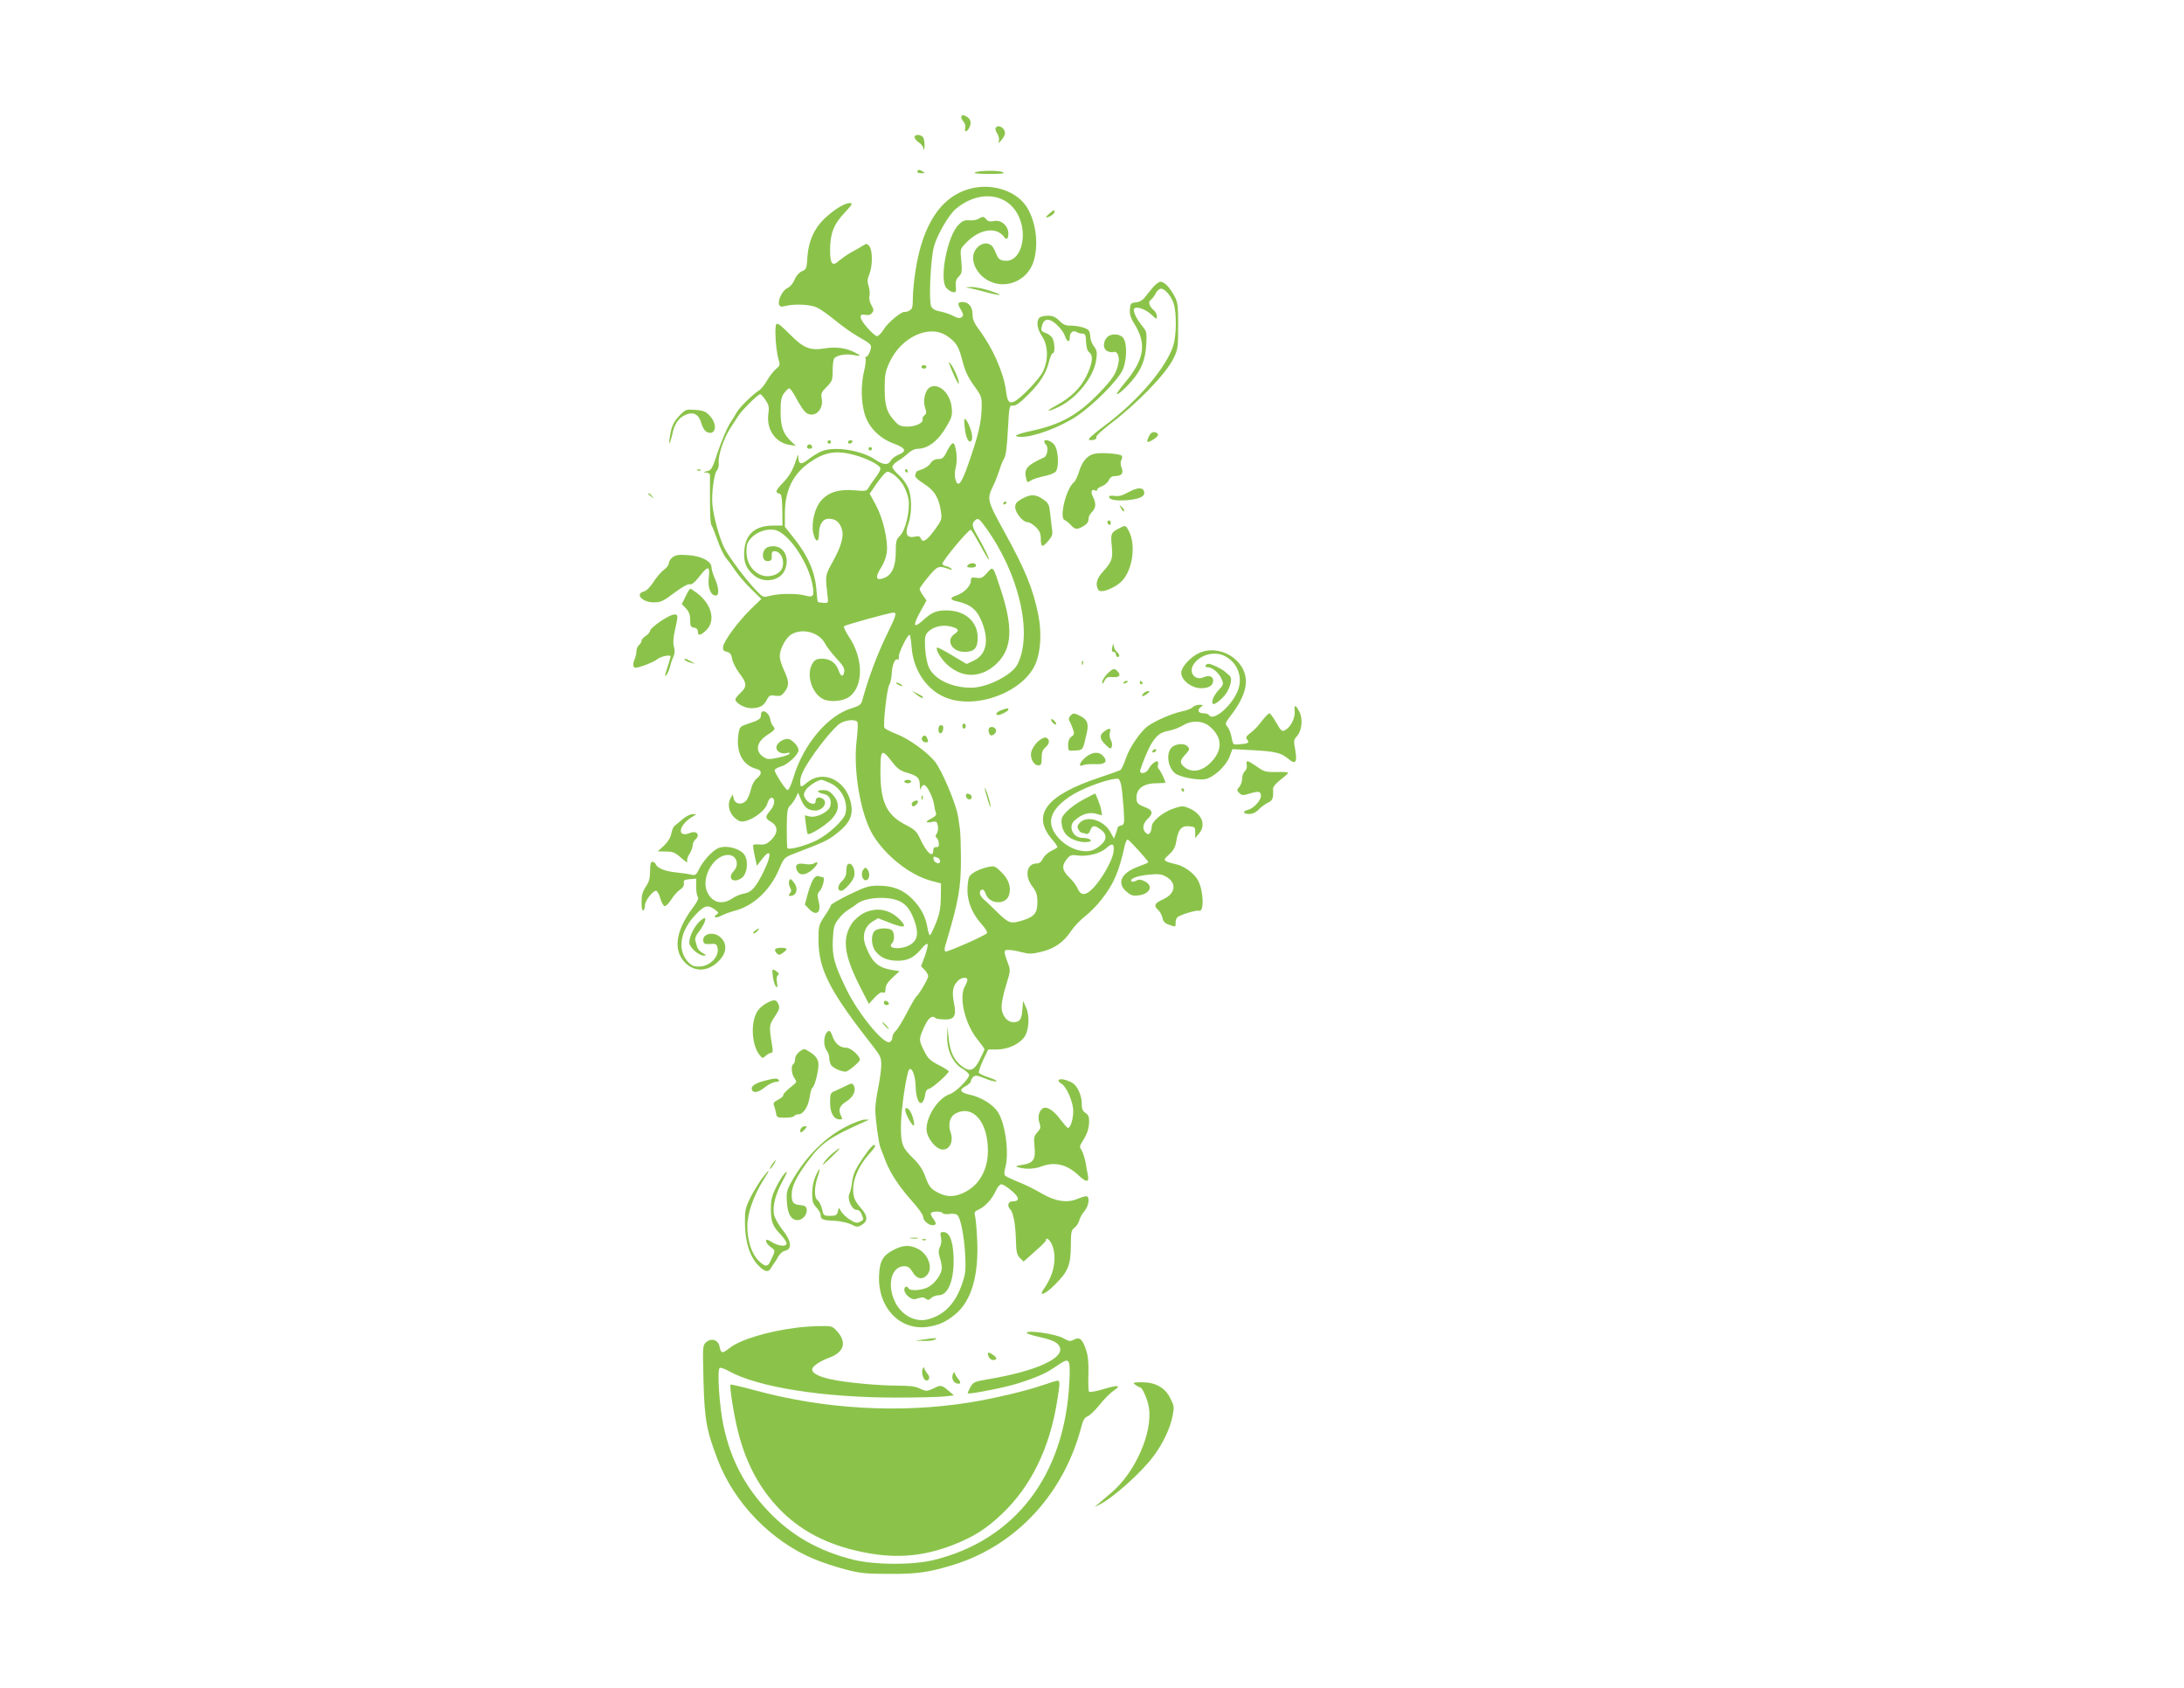 <?xml version="1.0" standalone="no"?>
<!DOCTYPE svg PUBLIC "-//W3C//DTD SVG 20010904//EN"
 "http://www.w3.org/TR/2001/REC-SVG-20010904/DTD/svg10.dtd">
<svg version="1.0" xmlns="http://www.w3.org/2000/svg"
 width="1280pt" height="989pt" viewBox="0 0 1280 989"
 preserveAspectRatio="xMidYMid meet">
<g transform="translate(0,989) scale(0.1,-0.1)"
fill="#8bc34a" stroke="none">
<path d="M5635 9209 c-4 -5 1 -19 10 -29 10 -11 15 -28 12 -40 -7 -28 11 -25
25 4 13 30 6 51 -21 65 -14 8 -22 8 -26 0z"/>
<path d="M5835 9140 c-3 -5 1 -20 10 -33 8 -13 13 -33 9 -43 -5 -16 -2 -15 15
5 12 13 21 31 21 40 0 32 -40 55 -55 31z"/>
<path d="M5360 9086 c0 -7 11 -21 24 -30 14 -8 27 -26 29 -38 2 -13 5 -6 6 18
0 22 -4 45 -11 52 -16 16 -48 15 -48 -2z"/>
<path d="M5377 8887 c-3 -7 5 -12 19 -12 29 0 29 1 5 14 -14 8 -20 7 -24 -2z"/>
<path d="M5715 8880 c-13 -6 15 -9 80 -9 68 -1 95 2 85 9 -18 12 -137 12 -165
0z"/>
<path d="M5707 8789 c-182 -36 -299 -203 -342 -489 -8 -52 -15 -123 -15 -157
0 -52 -3 -64 -20 -73 -10 -6 -23 -9 -27 -8 -17 6 -99 -62 -123 -101 -14 -23
-32 -41 -40 -41 -8 1 -35 23 -58 51 -47 53 -51 84 -9 74 15 -4 28 -1 37 10 12
15 12 21 -3 47 -10 17 -15 39 -11 53 3 13 1 39 -5 58 -9 27 -8 41 4 70 19 46
20 137 1 163 -13 17 -17 18 -38 5 -13 -8 -43 -26 -68 -39 -25 -14 -57 -37 -73
-50 -38 -36 -52 -19 -52 61 0 97 20 151 83 218 49 53 52 59 31 59 -31 -1 -92
-39 -148 -92 -60 -58 -93 -133 -99 -224 -4 -68 -6 -73 -33 -84 -17 -8 -33 -26
-42 -49 -9 -21 -26 -42 -42 -49 -29 -13 -58 -72 -49 -97 5 -13 13 -14 38 -8
54 14 149 9 186 -10 19 -9 67 -43 107 -76 39 -32 95 -72 125 -89 89 -51 90
-52 77 -90 -6 -17 -15 -32 -21 -32 -6 0 -8 -6 -5 -13 3 -8 -1 -40 -9 -73 -19
-80 -18 -175 3 -248 22 -79 88 -146 175 -177 67 -25 74 -44 23 -64 -19 -8 -39
-24 -45 -35 -14 -27 -43 -25 -88 5 -83 57 -242 82 -318 50 -20 -8 -53 -29 -75
-46 -43 -34 -59 -31 -60 9 0 23 -2 21 -13 -13 -19 -60 -40 -96 -80 -137 -40
-41 -44 -55 -20 -60 14 -2 17 -19 19 -95 l1 -93 -55 0 c-104 0 -161 -49 -169
-145 -5 -67 9 -105 55 -145 58 -51 156 -35 183 30 34 83 -16 156 -94 136 -45
-11 -47 -90 -3 -84 17 2 22 9 20 31 -1 20 3 27 16 27 47 0 69 -82 32 -119 -29
-29 -82 -36 -119 -17 -50 26 -77 73 -77 133 0 44 5 56 30 83 34 35 93 54 138
44 75 -16 189 -180 217 -312 15 -74 9 -86 -40 -72 -46 13 -150 13 -205 -1 -43
-11 -43 -11 -85 33 -58 60 -157 192 -186 249 -26 53 -59 168 -68 245 -8 62 9
195 27 209 6 6 11 25 9 43 -4 44 31 148 71 207 18 27 37 57 44 68 17 29 116
127 128 127 5 0 20 -16 32 -35 19 -28 22 -43 16 -80 -12 -91 41 -169 124 -182
l38 -6 -27 25 c-48 46 -63 86 -63 175 0 67 4 86 20 109 12 15 25 28 30 28 6 1
24 -24 40 -55 17 -32 39 -66 49 -78 46 -51 116 -1 102 74 -6 28 -2 37 29 68
32 32 35 40 35 94 0 32 4 64 8 71 13 20 66 30 111 22 49 -9 51 -6 12 14 -51
27 -110 35 -173 25 -91 -15 -128 0 -210 83 -54 54 -72 68 -79 57 -10 -17 -2
-151 13 -202 11 -36 10 -40 -15 -60 -14 -12 -37 -42 -51 -66 -13 -24 -35 -51
-49 -60 -38 -25 -110 -95 -127 -124 -8 -14 -28 -47 -45 -73 -16 -27 -46 -98
-67 -159 -33 -101 -38 -111 -65 -116 -23 -6 -24 -7 -5 -8 12 0 22 -7 23 -13 0
-7 0 -73 0 -147 0 -74 3 -139 7 -145 5 -6 21 -47 37 -91 15 -44 38 -91 50
-105 12 -14 37 -47 55 -75 19 -27 60 -76 93 -107 l59 -58 -64 -62 c-74 -73
-154 -182 -160 -217 -2 -20 2 -26 22 -31 19 -4 26 -14 31 -41 3 -19 22 -57 42
-84 45 -58 46 -79 7 -115 -16 -15 -30 -33 -30 -38 0 -22 53 -52 92 -52 50 0
74 13 93 50 13 25 19 28 48 23 28 -4 37 -1 55 22 28 36 28 61 -3 127 -14 29
-25 66 -25 82 0 43 35 109 69 129 65 38 163 11 197 -55 9 -18 39 -57 66 -86
37 -39 49 -59 46 -77 -4 -35 -21 -31 -33 6 -15 44 -50 69 -96 69 -31 0 -42 -5
-56 -26 -40 -62 -8 -175 60 -210 39 -21 119 -14 155 13 84 62 83 226 -4 354
-19 29 -31 55 -27 59 9 9 268 80 289 80 22 0 17 -16 -47 -147 -50 -104 -102
-243 -137 -373 -6 -19 -19 -28 -59 -40 -141 -41 -285 -212 -343 -407 -12 -40
-27 -73 -34 -73 -11 0 -76 100 -76 117 0 6 18 15 39 22 39 11 101 70 101 95 0
24 -41 66 -64 66 -30 0 -66 -27 -66 -50 0 -24 30 -41 60 -33 14 4 21 2 17 -4
-4 -6 -33 -16 -66 -23 -53 -11 -64 -11 -86 4 -52 34 -42 89 25 131 42 27 47
34 30 51 -6 6 -13 24 -16 40 -8 43 -54 64 -54 25 0 -24 -11 -31 -75 -52 -48
-16 -50 -18 -57 -60 -16 -107 24 -184 106 -205 32 -8 33 -30 2 -55 -15 -12
-29 -38 -36 -68 -6 -27 -20 -57 -30 -66 -26 -24 -63 -16 -70 15 l-6 25 -12
-22 c-25 -45 -3 -106 49 -133 39 -22 153 49 167 103 5 18 15 32 23 32 24 0 21
-41 -5 -73 -33 -38 -33 -47 4 -69 41 -24 41 -64 0 -105 -24 -23 -37 -29 -64
-27 -19 2 -37 1 -41 -2 -3 -3 1 -32 8 -64 l13 -59 28 37 c54 71 62 35 15 -63
-47 -98 -73 -128 -117 -136 -20 -3 -49 -15 -64 -25 -65 -46 -126 -30 -155 38
-34 84 41 213 124 213 50 0 69 -57 32 -96 -39 -42 0 -73 48 -39 31 22 41 94
18 133 -24 39 -107 62 -155 42 -35 -15 -91 -76 -115 -127 -14 -29 -21 -34 -41
-29 -13 4 -52 9 -86 13 -68 6 -116 25 -125 49 -3 7 -11 14 -19 14 -10 0 -14
-15 -14 -55 0 -41 -6 -63 -25 -91 -19 -28 -25 -50 -25 -91 0 -34 4 -52 10 -48
6 3 10 17 10 30 0 26 45 85 65 85 7 0 18 -20 25 -45 7 -25 19 -45 26 -45 8 0
25 18 39 40 14 22 36 47 50 56 17 11 25 24 23 38 -3 18 3 21 35 24 l37 3 0
-48 c0 -27 5 -54 10 -59 7 -7 -3 -28 -30 -64 -102 -137 -117 -251 -42 -324 59
-56 138 -49 200 18 41 45 44 95 7 131 -39 40 -112 25 -103 -21 3 -15 10 -18
40 -16 33 3 38 0 43 -21 13 -51 -43 -109 -105 -111 -35 -1 -47 5 -70 30 -61
69 -44 176 43 270 57 61 75 65 122 30 17 -13 18 -17 5 -25 -26 -17 -2 -24 27
-7 15 8 53 22 83 30 108 29 204 121 255 240 30 70 31 71 90 94 168 64 196 77
240 111 87 65 110 116 90 194 -33 129 -164 187 -254 112 -38 -32 -41 -32 -41
8 0 21 14 57 38 95 54 90 160 221 196 243 34 21 91 25 101 8 4 -5 2 -56 -5
-113 -20 -177 25 -432 96 -549 75 -123 216 -234 339 -268 l60 -16 -1 -82 c-1
-65 -7 -96 -29 -151 -16 -39 -31 -70 -35 -70 -4 0 -10 19 -14 42 -11 66 -39
119 -89 170 -55 55 -115 78 -201 78 -53 0 -75 -7 -168 -52 -59 -29 -108 -57
-108 -62 0 -5 -16 -34 -37 -64 -35 -53 -36 -59 -36 -141 1 -175 65 -298 323
-627 40 -51 45 -63 45 -108 -1 -28 -9 -87 -18 -131 -9 -44 -17 -100 -17 -125
0 -55 19 -197 30 -225 4 -11 18 -46 30 -78 29 -75 82 -154 159 -240 33 -37 61
-76 61 -86 0 -32 53 -65 73 -45 3 4 -2 18 -13 32 -11 13 -17 28 -14 33 7 12
61 12 69 0 3 -5 20 -8 38 -5 17 3 38 1 46 -5 20 -13 41 -118 48 -236 4 -86 2
-109 -17 -164 -39 -117 -102 -184 -196 -211 -77 -23 -161 21 -200 104 -47 101
-18 206 56 206 21 0 33 -8 49 -35 23 -40 57 -47 84 -17 38 41 7 125 -56 155
-47 23 -84 21 -137 -6 -65 -33 -84 -65 -88 -150 -9 -186 119 -324 281 -303 69
10 110 28 168 76 93 78 136 228 126 435 -3 66 -9 130 -13 142 -5 18 -1 25 22
35 38 17 78 61 100 109 9 22 24 39 33 39 9 0 36 -17 60 -38 47 -40 49 -62 5
-62 -26 0 -33 -27 -13 -47 18 -18 31 -90 33 -181 2 -69 6 -87 24 -104 l21 -21
65 58 c36 31 66 61 66 66 0 22 22 6 36 -26 30 -73 12 -174 -47 -256 -36 -51 6
-36 65 24 76 76 91 113 92 225 0 82 3 94 21 107 11 8 24 27 28 42 3 14 17 40
31 56 26 31 33 87 10 87 -7 0 -31 -7 -52 -16 -60 -25 -132 -14 -212 34 -37 22
-98 52 -137 67 -38 16 -73 32 -76 38 -4 5 -3 24 2 41 25 86 2 261 -43 330 -29
44 -96 85 -160 100 -61 13 -70 29 -29 51 17 8 31 22 31 29 0 7 7 19 15 26 12
10 25 8 66 -9 28 -12 58 -20 67 -18 9 2 -9 12 -40 22 -31 10 -59 23 -61 29 -2
6 9 39 25 74 l30 62 52 0 c60 0 128 30 158 71 29 38 34 125 12 174 l-18 40 -4
-50 c-4 -59 -15 -75 -52 -75 -39 0 -70 41 -70 92 0 22 12 79 27 126 26 85 26
86 9 131 -26 70 -25 76 9 74 17 0 51 -7 77 -14 40 -10 57 -10 113 4 77 19 129
56 173 122 16 24 52 63 81 85 28 22 72 66 96 98 73 92 103 162 139 325 4 15
10 27 15 27 8 0 121 -124 121 -133 0 -2 -27 -14 -60 -26 -99 -36 -127 -96 -68
-146 27 -23 39 -26 72 -22 67 9 87 56 36 82 -23 12 -35 13 -51 4 -11 -6 -24
-8 -27 -4 -15 14 32 33 98 39 54 6 76 4 100 -9 69 -36 62 -102 -15 -136 -49
-22 -55 -37 -26 -63 10 -9 21 -30 24 -45 4 -21 15 -32 38 -40 41 -14 39 -15
39 13 0 14 6 28 13 33 25 16 111 41 123 36 32 -12 29 112 -4 177 -22 42 -84
87 -132 96 -19 4 -43 11 -53 16 -17 9 -16 12 15 41 26 24 37 44 42 77 11 69
30 92 74 88 35 -3 37 -5 37 -36 l0 -34 22 27 c44 51 17 118 -61 150 -31 13
-41 13 -85 -2 -62 -19 -131 -76 -131 -106 0 -12 -4 -28 -9 -36 -8 -12 -12 -12
-25 -2 -23 20 -19 54 9 81 36 34 32 53 -17 71 -31 11 -44 22 -46 38 -10 64 34
101 117 101 28 0 51 2 51 4 0 11 -31 75 -39 80 -5 3 -7 15 -4 26 9 36 -33 15
-56 -27 -14 -28 -56 -32 -48 -5 15 48 47 125 66 155 31 50 53 66 103 75 25 5
61 19 81 31 53 32 117 29 160 -9 69 -60 73 -132 11 -200 -55 -61 -120 -73
-166 -32 -24 21 -23 36 7 68 28 31 30 35 13 52 -16 16 -59 15 -85 -3 -40 -28
-33 -117 13 -156 25 -22 134 -43 177 -35 49 9 122 76 143 131 l17 45 116 -6
c133 -7 169 -15 212 -51 42 -36 53 -21 40 53 -10 53 -9 59 10 80 29 31 36 101
15 142 -23 44 -32 46 -28 4 3 -41 -24 -94 -57 -111 -17 -10 -23 -5 -51 44 -17
30 -35 55 -40 55 -4 0 -20 -15 -34 -32 -40 -51 -49 -61 -80 -85 -24 -19 -26
-25 -16 -38 15 -18 4 -23 -49 -27 -34 -3 -35 -2 -43 41 -4 24 -15 52 -24 62
-16 18 -14 22 24 72 53 68 84 138 84 191 2 132 -160 228 -281 166 -41 -21 -86
-67 -96 -100 -14 -45 51 -103 115 -103 45 0 70 16 70 45 0 25 -25 33 -56 19
-50 -22 -90 28 -59 75 38 58 124 81 184 49 77 -40 108 -128 73 -209 -41 -91
-143 -175 -167 -136 -3 6 -17 10 -30 10 -32 0 -41 18 -19 35 18 14 17 14 -7
15 -15 0 -32 -7 -39 -14 -6 -8 -37 -20 -68 -26 -52 -11 -150 -53 -193 -84 -43
-29 -108 -125 -129 -186 -12 -36 -27 -68 -33 -72 -7 -4 -61 -24 -122 -44 -314
-104 -402 -219 -279 -363 20 -23 34 -44 31 -47 -3 -3 -20 -13 -39 -22 -18 -10
-39 -29 -46 -44 -9 -19 -21 -28 -36 -28 -59 0 -73 -72 -26 -134 24 -32 30 -49
30 -92 0 -66 -18 -87 -91 -109 -67 -20 -77 -16 -148 53 -26 26 -59 58 -75 71
-27 24 -31 51 -10 58 7 2 17 -10 22 -27 21 -59 116 -64 135 -7 15 46 0 94 -44
136 -37 37 -41 38 -80 30 -54 -13 -96 -35 -109 -58 -5 -11 -10 -46 -10 -78 0
-70 30 -141 86 -202 21 -24 33 -45 28 -50 -19 -18 -234 -112 -243 -107 -6 4
-6 18 -1 34 79 263 92 337 92 516 -1 76 -3 155 -7 175 -3 20 -8 50 -10 66 -11
74 -96 274 -137 324 -49 58 -150 130 -220 158 -39 15 -72 32 -75 39 -8 21 16
236 29 251 6 8 12 36 14 62 2 53 19 95 34 86 6 -3 9 4 8 17 -2 22 50 128 63
128 3 0 9 -33 12 -74 10 -136 91 -253 205 -296 179 -68 451 36 521 200 31 72
37 185 16 288 -31 153 -75 261 -199 486 -102 186 -103 191 -64 271 11 22 26
62 35 89 8 27 21 59 29 71 9 14 16 70 21 166 8 141 8 144 30 142 16 -2 42 17
91 66 71 72 105 126 122 199 6 23 15 42 20 42 13 0 13 51 1 83 -6 14 -23 29
-41 35 -27 10 -30 14 -24 39 8 33 23 45 47 37 29 -9 76 -58 88 -92 13 -38 29
-42 29 -7 0 28 21 42 42 28 7 -4 22 -8 32 -8 16 0 20 -8 21 -49 2 -32 8 -54
19 -61 25 -19 19 -65 -17 -139 -36 -72 -90 -125 -178 -173 -66 -35 -55 -41 15
-8 107 51 207 176 221 278 6 41 4 54 -14 78 -12 15 -21 41 -21 57 0 16 -6 34
-12 39 -18 14 -66 25 -107 25 -24 -1 -42 7 -63 29 -22 22 -39 29 -67 29 -20 0
-42 -5 -49 -12 -20 -20 -14 -66 16 -110 36 -55 37 -141 3 -208 -27 -51 -138
-164 -171 -175 -28 -9 -36 3 -44 65 -14 107 -77 249 -157 357 -30 40 -39 61
-39 91 0 43 -23 72 -57 72 -31 0 -33 -9 -12 -44 16 -28 17 -35 6 -44 -10 -9
-23 -7 -51 7 -20 11 -55 22 -77 26 -25 4 -43 14 -51 28 -16 31 -4 287 17 357
22 72 86 181 127 216 120 101 272 98 347 -7 84 -115 45 -307 -60 -297 -27 2
-37 10 -47 33 -22 51 -27 58 -49 66 -27 10 -65 -10 -81 -44 -20 -41 -5 -96 37
-139 102 -101 272 -53 311 88 30 106 7 247 -53 326 -61 80 -186 120 -300 97z
m-158 -867 c56 -38 70 -61 92 -148 14 -55 31 -93 66 -142 48 -67 48 -67 46
-142 -3 -82 -21 -158 -80 -325 -40 -114 -60 -136 -74 -81 -5 17 -3 47 3 70 12
45 1 135 -17 139 -5 1 -21 -19 -34 -45 -19 -41 -28 -48 -52 -48 -19 0 -34 -8
-45 -24 -8 -14 -31 -30 -50 -36 -19 -6 -34 -13 -34 -15 0 -2 -3 -10 -6 -18 -4
-11 12 -27 51 -52 62 -39 88 -82 100 -165 6 -43 4 -49 -39 -108 -46 -62 -69
-75 -80 -46 -4 11 -14 14 -34 9 -46 -10 -60 15 -39 73 23 63 22 166 -2 217
-10 22 -34 55 -54 72 -21 18 -37 39 -37 47 0 8 15 24 33 35 19 11 46 32 61 46
15 14 38 25 52 25 64 0 124 47 175 137 27 46 31 62 27 103 -8 85 -75 148 -127
121 -29 -16 -44 -79 -29 -121 9 -27 8 -35 -4 -44 -8 -6 -13 -16 -11 -23 7 -20
-40 -43 -87 -43 -38 0 -51 5 -72 28 -51 54 -62 90 -63 192 0 84 3 102 29 158
68 147 232 223 335 154z m-546 -697 c77 -20 157 -61 157 -81 0 -9 -13 -33 -29
-53 -15 -20 -33 -46 -40 -58 -11 -21 -16 -22 -86 -16 -91 7 -149 -11 -194 -62
-36 -42 -57 -130 -45 -188 13 -57 34 -60 34 -5 0 53 22 88 56 88 37 0 60 -15
74 -50 19 -45 5 -102 -47 -197 -49 -90 -47 -79 -31 -223 3 -22 -1 -25 -26 -23
-16 1 -30 4 -32 6 -3 2 -6 33 -9 68 -7 104 -49 202 -134 308 l-51 64 0 76 c0
137 47 234 148 303 86 59 151 70 255 43z m288 -173 c15 -24 30 -64 34 -90 9
-67 -19 -183 -51 -212 -21 -21 -24 -32 -24 -93 0 -84 -21 -134 -64 -152 -51
-22 -60 -2 -24 56 20 31 33 67 36 98 6 69 -23 194 -65 272 l-36 66 33 48 c18
27 42 57 52 67 18 18 20 18 50 1 17 -10 43 -37 59 -61z m483 -249 c198 -271
280 -624 190 -805 -32 -64 -179 -138 -272 -138 -113 0 -214 48 -247 117 -11
22 -20 69 -23 113 -3 66 -1 78 17 97 28 29 81 43 127 33 52 -12 60 -24 30 -44
-56 -36 -18 -106 56 -106 58 0 78 21 78 83 0 95 -74 160 -184 160 -59 0 -85
-11 -140 -61 -53 -47 -57 -28 -12 54 l36 65 -20 29 c-11 15 -20 33 -20 39 0 5
23 38 51 71 54 65 60 67 124 44 14 -5 17 -4 10 4 -5 5 -19 12 -29 14 -11 1
-21 8 -23 13 -4 14 156 207 167 200 5 -3 29 -43 55 -90 25 -47 48 -85 50 -85
7 0 -25 67 -62 132 -36 61 -39 78 -21 96 19 19 26 15 62 -35z m-546 -1377 c27
-36 48 -52 77 -61 74 -21 85 -32 86 -78 1 -23 4 -32 6 -19 2 12 11 22 19 22
16 0 53 -73 59 -118 2 -15 6 -35 10 -44 5 -12 -2 -21 -24 -33 -39 -20 -40 -29
-1 -22 26 6 31 3 36 -20 4 -15 2 -34 -5 -46 -9 -14 -10 -22 -2 -26 6 -4 12
-18 13 -31 2 -19 -2 -25 -14 -24 -11 1 -18 -5 -18 -17 0 -51 -38 -19 -78 67
-20 43 -32 54 -89 83 -107 56 -143 133 -143 306 0 135 6 141 68 61z m1343
-137 c4 -19 10 -78 14 -132 6 -94 5 -99 -14 -104 -12 -3 -21 -9 -21 -14 0 -4
-5 -20 -11 -36 l-10 -27 -22 39 c-38 68 -134 98 -177 55 -16 -16 -18 -25 -10
-40 6 -11 15 -20 20 -20 4 0 15 -3 24 -6 11 -4 19 2 26 20 12 31 23 32 61 5
38 -27 38 -60 -2 -93 -38 -32 -68 -40 -117 -31 -87 16 -172 99 -172 169 0 56
46 111 135 164 80 46 225 95 260 88 5 -2 12 -18 16 -37z m-1704 11 c65 -29
105 -110 88 -177 -9 -39 -99 -122 -168 -157 -64 -32 -164 -59 -172 -46 -3 4
-4 59 -4 120 1 101 4 115 23 133 11 12 26 33 32 47 l11 25 17 -39 c20 -48 42
-65 82 -66 53 0 82 57 37 74 -19 8 -33 -1 -33 -20 0 -24 -38 -16 -57 12 -15
23 -15 29 -2 52 13 24 72 62 94 62 5 0 29 -9 52 -20z m1658 -408 c-8 -48 -67
-152 -116 -204 -45 -48 -74 -49 -93 -5 -7 17 -30 48 -50 66 -41 40 -45 67 -14
106 19 24 26 27 62 22 60 -8 133 11 170 43 37 34 50 26 41 -28z m-1031 -28 c9
-3 16 -13 16 -21 0 -20 -34 -12 -38 10 -4 19 -1 20 22 11z m-216 -258 c39 -20
67 -62 88 -132 17 -59 9 -94 -29 -119 -50 -32 -143 -27 -109 7 15 15 16 60 0
76 -17 17 -84 15 -102 -4 -23 -22 -20 -86 5 -118 30 -39 71 -56 131 -56 59 0
96 19 140 72 14 18 30 30 34 26 4 -4 -3 -35 -15 -69 l-23 -61 21 -22 c12 -12
21 -29 21 -37 0 -15 -56 -110 -70 -119 -4 -3 -29 -45 -55 -95 -25 -49 -55 -97
-66 -107 -10 -9 -19 -26 -19 -37 0 -12 -7 -24 -16 -28 -36 -14 -185 168 -254
311 -71 147 -83 190 -79 289 4 74 7 88 33 121 15 21 42 46 60 56 17 10 37 24
44 30 48 43 192 52 260 16z m392 -458 c-1 -7 -7 -24 -15 -38 -37 -65 1 -224
76 -314 21 -27 39 -51 39 -55 0 -3 -13 -31 -28 -61 -32 -63 -56 -73 -101 -41
-48 34 -72 84 -81 164 l-7 72 -2 -61 c-1 -80 34 -155 90 -187 21 -12 39 -29
39 -37 -1 -23 -79 -101 -114 -112 -67 -23 -136 -127 -136 -206 0 -34 31 -86
65 -108 53 -35 101 22 76 91 -16 46 -4 93 30 110 101 53 189 -49 189 -218 0
-115 -53 -206 -145 -248 -52 -24 -96 -24 -144 0 -47 25 -55 34 -80 101 -13 36
-37 72 -67 100 -66 65 -74 85 -74 189 0 94 33 318 49 334 15 15 35 -34 37 -93
2 -73 19 -117 39 -100 7 6 15 26 17 43 2 22 9 33 24 37 21 5 114 89 114 102 0
4 -27 21 -59 37 -50 26 -63 38 -85 83 -32 64 -32 67 0 139 25 55 47 72 67 53
3 -4 24 -7 47 -8 63 -3 77 18 61 97 -13 66 -7 100 24 130 19 20 55 23 55 5z"/>
<path d="M5583 7709 c18 -42 34 -72 36 -67 5 14 -26 89 -49 118 -14 18 -10 3
13 -51z"/>
<path d="M5400 7740 c0 -5 7 -10 15 -10 8 0 15 5 15 10 0 6 -7 10 -15 10 -8 0
-15 -4 -15 -10z"/>
<path d="M5654 7386 c5 -64 29 -105 42 -72 8 20 -13 88 -33 114 -13 15 -14 9
-9 -42z"/>
<path d="M5305 7130 c3 -5 8 -10 11 -10 2 0 4 5 4 10 0 6 -5 10 -11 10 -5 0
-7 -4 -4 -10z"/>
<path d="M5672 6578 c-8 -10 -3 -13 19 -14 18 -1 29 4 29 12 0 17 -34 18 -48
2z"/>
<path d="M5785 6533 c-25 -29 -35 -33 -62 -29 -29 4 -33 2 -33 -18 0 -30 -42
-72 -86 -86 -40 -13 -37 -26 9 -35 70 -16 107 -44 133 -100 54 -117 40 -208
-38 -246 l-43 -20 -84 50 c-46 28 -86 49 -89 46 -11 -11 24 -69 64 -104 90
-79 202 -73 289 14 87 87 93 208 21 428 -47 144 -45 141 -81 100z"/>
<path d="M5300 5310 c0 -5 9 -10 20 -10 11 0 20 5 20 10 0 6 -9 10 -20 10 -11
0 -20 -4 -20 -10z"/>
<path d="M5401 5214 c0 -11 3 -14 6 -6 3 7 2 16 -1 19 -3 4 -6 -2 -5 -13z"/>
<path d="M5351 5191 c-7 -5 -10 -14 -6 -20 5 -9 10 -9 21 0 26 22 14 38 -15
20z"/>
<path d="M6350 5205 c-36 -19 -80 -51 -99 -71 -30 -32 -33 -41 -28 -78 7 -48
38 -80 94 -95 42 -12 94 -4 71 10 -7 5 -27 9 -44 9 -56 0 -86 67 -46 102 41
37 83 50 123 40 l38 -10 -5 32 c-5 27 -32 96 -37 96 -1 0 -31 -16 -67 -35z"/>
<path d="M4794 5251 c3 -4 19 -11 35 -14 32 -7 46 -34 37 -71 -8 -33 -79 -69
-118 -61 l-31 7 6 -52 c4 -29 8 -55 11 -57 10 -10 108 52 142 89 43 48 46 93
8 137 -20 24 -34 31 -60 31 -20 0 -33 -4 -30 -9z"/>
<path d="M5062 4539 c-25 -13 -55 -39 -69 -60 -58 -88 -47 -182 41 -358 l58
-114 33 36 c22 24 39 35 49 31 12 -5 16 1 16 21 0 20 12 39 41 66 l41 38 -39
6 c-88 14 -122 45 -160 143 -22 58 -6 112 40 141 l33 20 75 -29 c81 -31 97
-25 54 20 -60 62 -137 76 -213 39z"/>
<path d="M5180 4015 c0 -8 7 -15 15 -15 8 0 15 4 15 9 0 5 -7 11 -15 15 -9 3
-15 0 -15 -9z"/>
<path d="M5185 3880 c10 -11 20 -20 23 -20 3 0 -3 9 -13 20 -10 11 -20 20 -23
20 -3 0 3 -9 13 -20z"/>
<path d="M5307 3394 c-7 -7 7 -45 29 -79 22 -34 28 -26 15 23 -11 40 -32 67
-44 56z"/>
<path d="M6153 8641 c-30 -25 -29 -32 2 -18 14 7 25 18 25 25 0 15 0 15 -27
-7z"/>
<path d="M5735 8608 c-11 -7 -36 -11 -55 -9 -28 2 -41 -4 -63 -27 -66 -68
-113 -319 -71 -369 11 -12 28 -23 39 -25 17 -3 20 2 17 34 -3 27 2 42 17 57
19 19 20 29 15 92 -7 70 -7 70 27 105 62 65 139 90 192 63 12 -7 26 -18 30
-25 14 -24 27 -15 27 16 0 46 -41 83 -83 75 -24 -5 -37 -2 -46 9 -16 19 -20
19 -46 4z"/>
<path d="M6758 8207 c-15 -18 -37 -44 -48 -59 -13 -17 -32 -28 -53 -30 -29 -3
-32 -6 -35 -41 -2 -28 4 -50 27 -86 73 -119 58 -207 -58 -346 -27 -33 -48 -62
-46 -64 7 -6 53 35 91 80 54 64 77 122 82 209 4 69 2 78 -20 105 -39 46 -61
96 -50 107 15 15 70 -6 104 -39 26 -25 28 -26 28 -6 0 11 -7 26 -16 33 -29 25
-37 51 -19 63 9 7 21 23 28 37 7 14 19 26 28 28 24 4 64 -42 79 -90 16 -57 15
-181 -3 -241 -40 -129 -207 -326 -400 -469 -75 -56 -105 -84 -93 -86 23 -5 49
6 41 17 -3 6 32 38 77 73 164 124 330 295 376 388 25 52 27 63 27 190 0 121
-2 139 -23 177 -26 50 -60 83 -81 82 -9 0 -28 -15 -43 -32z"/>
<path d="M5675 8203 c17 -3 61 -13 100 -24 96 -26 115 -22 30 6 -38 13 -90 24
-115 23 -33 -1 -37 -2 -15 -5z"/>
<path d="M6487 7912 c-25 -28 -22 -71 6 -81 12 -5 27 -7 33 -4 21 8 37 -25 29
-64 -11 -59 -32 -92 -114 -177 -123 -127 -224 -184 -396 -221 -94 -20 -117
-35 -56 -35 73 0 227 58 321 121 99 66 243 211 270 272 24 53 27 153 4 185
-19 28 -74 30 -97 4z"/>
<path d="M3980 7452 c-29 -31 -41 -55 -50 -97 -6 -31 -9 -59 -7 -62 3 -2 10
20 17 51 13 64 37 98 80 116 45 19 76 1 90 -49 6 -23 19 -45 30 -51 53 -28 69
39 22 91 -24 27 -37 33 -86 37 -56 4 -57 4 -96 -36z"/>
<path d="M6743 7348 c-13 -17 -24 -48 -17 -48 17 0 65 33 61 43 -5 17 -32 20
-44 5z"/>
<path d="M4850 7300 c0 -5 5 -10 10 -10 6 0 10 5 10 10 0 6 -4 10 -10 10 -5 0
-10 -4 -10 -10z"/>
<path d="M4970 7300 c0 -5 4 -10 9 -10 6 0 13 5 16 10 3 6 -1 10 -9 10 -9 0
-16 -4 -16 -10z"/>
<path d="M6120 7302 c0 -4 5 -13 11 -19 15 -15 7 -64 -11 -73 -102 -46 -120
-68 -106 -124 6 -25 8 -25 29 -11 13 8 48 19 78 25 30 6 60 18 67 27 20 28 15
126 -9 157 -19 24 -59 36 -59 18z"/>
<path d="M4736 7283 c-11 -11 -6 -23 9 -23 8 0 15 4 15 9 0 13 -16 22 -24 14z"/>
<path d="M5090 7260 c0 -5 5 -10 10 -10 6 0 10 5 10 10 0 6 -4 10 -10 10 -5 0
-10 -4 -10 -10z"/>
<path d="M6428 7233 c-49 -5 -82 -38 -103 -104 -9 -30 -23 -59 -31 -65 -46
-37 -88 -211 -54 -222 8 -3 23 -15 35 -28 25 -27 36 -29 68 -11 28 15 37 27
37 50 0 9 9 26 20 37 24 24 25 51 5 90 -15 29 -6 48 15 35 6 -3 10 -1 10 5 0
6 13 16 29 21 15 6 33 21 39 34 7 16 20 25 34 25 41 0 54 15 42 48 -8 19 -8
35 -2 47 6 9 6 20 2 25 -12 10 -99 18 -146 13z"/>
<path d="M4088 7133 c7 -3 16 -2 19 1 4 3 -2 6 -13 5 -11 0 -14 -3 -6 -6z"/>
<path d="M6610 7004 c-32 -18 -54 -24 -77 -20 -18 2 -33 1 -33 -4 0 -19 38
-26 107 -21 77 7 109 24 97 54 -9 23 -41 20 -94 -9z"/>
<path d="M3800 6996 c0 -2 8 -10 18 -17 15 -13 16 -12 3 4 -13 16 -21 21 -21
13z"/>
<path d="M5988 6966 c-29 -16 -38 -27 -38 -48 0 -33 45 -88 72 -88 11 0 33
-13 49 -29 23 -23 29 -39 29 -70 0 -49 10 -51 45 -9 23 27 26 38 20 72 -3 23
-8 65 -11 94 -5 47 -10 55 -42 77 -44 30 -74 30 -124 1z"/>
<path d="M5880 6939 c0 -5 5 -7 10 -4 6 3 10 8 10 11 0 2 -4 4 -10 4 -5 0 -10
-5 -10 -11z"/>
<path d="M6570 6912 c6 -13 14 -21 18 -18 3 4 -2 14 -12 24 -18 16 -18 16 -6
-6z"/>
<path d="M6490 6831 c0 -6 5 -13 10 -16 6 -3 10 1 10 9 0 9 -4 16 -10 16 -5 0
-10 -4 -10 -9z"/>
<path d="M6555 6792 c-44 -24 -46 -30 -39 -103 7 -73 1 -90 -51 -148 -39 -43
-47 -76 -27 -109 14 -21 102 14 140 56 61 67 80 209 38 290 -19 36 -20 36 -61
14z"/>
<path d="M3943 6625 c-13 -9 -23 -25 -23 -35 0 -10 -13 -28 -29 -39 -16 -12
-43 -43 -61 -71 -19 -30 -42 -53 -56 -56 -55 -14 -10 -64 58 -64 41 0 55 7
120 56 44 33 80 53 90 50 12 -3 28 10 50 37 58 75 70 75 62 2 -7 -58 11 -105
41 -105 21 0 19 46 -5 99 -11 24 -20 54 -20 66 0 36 -59 67 -138 72 -51 4 -72
1 -89 -12z"/>
<path d="M4018 6395 l-22 -45 25 -26 c17 -19 24 -37 24 -67 0 -36 3 -42 23
-45 14 -2 22 -10 22 -23 0 -27 17 -24 51 10 54 55 30 149 -54 214 -20 15 -38
27 -41 27 -4 0 -16 -20 -28 -45z"/>
<path d="M3871 6249 c-33 -22 -61 -47 -61 -55 0 -7 -11 -21 -25 -30 -14 -9
-25 -22 -25 -29 0 -7 -7 -18 -15 -25 -8 -7 -15 -23 -15 -36 0 -13 -5 -34 -11
-48 -7 -14 -9 -32 -6 -40 5 -13 14 -12 64 5 32 12 65 27 74 35 19 17 79 30 79
17 0 -6 -9 -36 -20 -69 -15 -45 -16 -54 -4 -39 8 11 17 31 20 45 3 14 9 34 14
45 16 36 17 50 9 79 -5 18 -3 51 6 90 8 33 15 69 15 79 0 28 -33 20 -99 -24z"/>
<path d="M6519 6098 c-5 -20 -2 -28 7 -28 8 0 14 -7 14 -15 0 -8 5 -15 10 -15
15 0 12 16 -4 30 -8 6 -16 21 -18 33 -3 19 -4 19 -9 -5z"/>
<path d="M4016 6021 c5 -5 20 -12 34 -15 l25 -7 -25 15 c-28 17 -50 21 -34 7z"/>
<path d="M6341 6004 c0 -11 3 -14 6 -6 3 7 2 16 -1 19 -3 4 -6 -2 -5 -13z"/>
<path d="M7065 5990 c-3 -5 2 -10 13 -10 27 0 67 -34 82 -70 12 -29 11 -33
-17 -63 -31 -33 -47 -73 -33 -82 12 -7 68 42 84 74 24 47 27 79 11 93 -9 7
-21 18 -28 24 -18 15 -78 44 -93 44 -7 0 -16 -4 -19 -10z"/>
<path d="M6489 5941 c-16 -16 -29 -38 -29 -48 0 -14 3 -13 13 7 11 21 19 25
50 22 39 -3 49 12 25 36 -18 18 -26 15 -59 -17z"/>
<path d="M6585 5890 c-3 -6 1 -7 9 -4 18 7 21 14 7 14 -6 0 -13 -4 -16 -10z"/>
<path d="M6680 5890 c0 -5 5 -10 11 -10 5 0 7 5 4 10 -3 6 -8 10 -11 10 -2 0
-4 -4 -4 -10z"/>
<path d="M5260 5880 c8 -5 20 -10 25 -10 6 0 3 5 -5 10 -8 5 -19 10 -25 10 -5
0 -3 -5 5 -10z"/>
<path d="M5370 5821 c24 -20 40 -26 40 -16 0 2 -15 12 -32 20 l-33 16 25 -20z"/>
<path d="M6700 5825 c-16 -19 -1 -19 24 0 16 12 17 15 4 15 -8 0 -21 -7 -28
-15z"/>
<path d="M5868 5728 c-27 -9 -39 -28 -18 -28 16 0 60 23 60 32 0 10 -7 9 -42
-4z"/>
<path d="M6272 5694 c-7 -8 -10 -20 -5 -27 4 -6 13 -27 20 -46 11 -31 10 -36
-8 -48 -13 -10 -19 -26 -19 -49 0 -35 0 -35 42 -32 46 3 44 0 67 101 13 57 4
80 -39 102 -35 18 -41 18 -58 -1z"/>
<path d="M6160 5672 c0 -5 7 -15 15 -22 8 -7 15 -8 15 -2 0 5 -7 15 -15 22 -8
7 -15 8 -15 2z"/>
<path d="M5640 5635 c0 -8 5 -15 10 -15 6 0 10 7 10 15 0 8 -4 15 -10 15 -5 0
-10 -7 -10 -15z"/>
<path d="M5500 5614 c0 -31 23 -28 28 4 2 15 -2 22 -12 22 -11 0 -16 -9 -16
-26z"/>
<path d="M5796 5621 c-7 -10 3 -41 13 -41 17 1 33 20 28 34 -7 17 -32 22 -41
7z"/>
<path d="M6472 5604 c-30 -21 -28 -45 8 -79 26 -25 30 -26 36 -11 4 10 1 28
-6 40 -7 13 -9 33 -5 45 8 25 -2 27 -33 5z"/>
<path d="M5405 5570 c-8 -14 3 -30 21 -30 16 0 16 2 8 24 -7 18 -20 21 -29 6z"/>
<path d="M6080 5542 c-16 -16 -32 -42 -36 -58 -9 -35 14 -79 41 -79 17 0 20 7
20 43 0 34 5 48 23 63 26 21 26 52 -1 57 -9 2 -30 -10 -47 -26z"/>
<path d="M6755 5490 c-3 -5 -2 -10 4 -10 5 0 13 5 16 10 3 6 2 10 -4 10 -5 0
-13 -4 -16 -10z"/>
<path d="M6362 5452 c-35 -29 -45 -60 -14 -46 9 5 41 7 70 6 60 -3 77 15 47
48 -25 28 -64 24 -103 -8z"/>
<path d="M7307 5407 c3 -14 -2 -29 -11 -36 -9 -8 -16 -27 -16 -44 0 -17 -8
-39 -17 -49 -15 -17 -15 -20 0 -35 14 -14 22 -15 55 -5 58 18 72 15 72 -12 0
-27 -43 -74 -77 -82 -33 -9 -28 -24 8 -24 20 0 40 9 58 28 15 15 40 33 54 39
26 12 31 27 28 78 -1 13 15 33 43 55 25 19 45 38 46 41 0 4 -31 6 -69 5 -63
-1 -74 2 -115 32 -55 38 -65 40 -59 9z"/>
<path d="M5771 5270 c0 -3 9 -34 19 -70 14 -44 18 -52 14 -25 -5 33 -31 110
-33 95z"/>
<path d="M6925 5260 c3 -5 8 -10 11 -10 2 0 4 5 4 10 0 6 -5 10 -11 10 -5 0
-7 -4 -4 -10z"/>
<path d="M5662 5223 c4 -21 33 -25 33 -3 0 8 -8 16 -18 18 -14 3 -18 -1 -15
-15z"/>
<path d="M4000 5089 c-19 -16 -40 -34 -47 -39 -7 -6 -15 -26 -19 -46 -4 -23
-20 -48 -43 -70 l-36 -33 47 -1 c41 0 54 -5 90 -37 23 -21 39 -31 36 -22 -4 9
2 29 13 45 10 16 19 39 19 50 0 12 7 27 15 34 31 26 9 55 -30 39 -84 -33 -67
51 20 99 19 11 19 11 -5 11 -14 0 -41 -13 -60 -30z"/>
<path d="M4770 4830 c-8 -5 -30 -7 -47 -4 -45 8 -63 0 -56 -26 10 -37 40 -44
79 -18 41 28 64 73 24 48z"/>
<path d="M4967 4823 c-4 -3 -7 -21 -7 -39 0 -23 -8 -41 -26 -58 -26 -24 -28
-56 -4 -56 19 0 69 56 76 84 10 42 -17 91 -39 69z"/>
<path d="M5061 4796 c-17 -20 -10 -60 10 -64 22 -4 32 36 15 60 -11 16 -15 17
-25 4z"/>
<path d="M4767 4738 c-9 -13 -23 -51 -33 -86 l-17 -63 23 -24 c44 -47 75 -24
58 43 -9 36 -8 46 6 60 19 22 33 82 18 82 -6 0 -17 3 -25 6 -10 3 -21 -4 -30
-18z"/>
<path d="M4625 4728 c-4 -9 -1 -26 5 -38 9 -16 9 -25 -1 -36 -9 -11 -8 -14 3
-14 38 0 49 45 19 81 -17 21 -20 22 -26 7z"/>
<path d="M4093 4483 c-30 -33 -53 -83 -53 -117 0 -28 55 -76 86 -76 15 1 14 4
-8 15 -15 8 -29 24 -32 35 -3 11 -8 28 -11 39 -3 11 4 30 18 47 30 37 50 84
36 84 -5 0 -22 -12 -36 -27z"/>
<path d="M4424 4435 c-10 -8 -14 -15 -8 -15 6 0 17 7 24 15 16 19 9 19 -16 0z"/>
<path d="M4544 4328 c-4 -6 0 -16 8 -24 12 -12 17 -12 36 2 12 8 22 18 22 22
0 11 -60 10 -66 0z"/>
<path d="M4530 4165 c4 -26 12 -51 18 -57 8 -8 10 -2 6 24 -4 22 -2 38 5 43 9
5 7 11 -6 21 -28 21 -30 17 -23 -31z"/>
<path d="M4490 4010 c-19 -10 -43 -32 -53 -49 -38 -66 -32 -192 13 -251 18
-23 19 -24 38 -7 10 9 24 17 31 17 10 0 11 11 7 38 -20 121 -19 124 15 175 27
41 30 52 21 73 -14 29 -25 29 -72 4z"/>
<path d="M4840 3831 c-14 -28 -12 -74 5 -97 8 -10 15 -29 15 -42 0 -13 4 -32
10 -42 9 -17 58 -40 86 -40 15 0 84 58 84 70 0 22 -54 70 -79 70 -37 0 -67 24
-81 65 -13 39 -24 44 -40 16z"/>
<path d="M4686 3728 c-15 -12 -26 -29 -26 -43 0 -13 -4 -27 -10 -30 -15 -9
-12 -58 6 -83 15 -22 14 -24 -10 -43 -38 -30 -56 -49 -56 -59 0 -5 -14 -17
-31 -25 -23 -12 -29 -21 -23 -33 4 -9 9 -29 12 -44 4 -26 8 -28 53 -28 26 0
51 5 54 10 3 6 15 10 25 10 28 0 57 45 65 100 4 28 11 52 16 55 16 11 41 116
35 149 -5 23 -17 40 -45 58 -38 25 -38 25 -65 6z"/>
<path d="M4478 3556 c-55 -15 -79 -32 -71 -52 8 -22 37 -17 78 16 21 17 49 30
62 30 14 0 21 4 18 10 -8 13 -28 12 -87 -4z"/>
<path d="M6205 3561 c-3 -6 3 -15 14 -20 31 -17 71 -108 71 -162 0 -47 -16
-99 -31 -99 -4 0 -23 22 -43 48 -38 52 -76 78 -100 69 -25 -10 -37 -52 -24
-87 9 -27 7 -34 -12 -55 -20 -22 -22 -31 -17 -83 8 -76 -6 -98 -71 -108 -41
-7 -44 -9 -22 -15 41 -12 93 -10 135 6 80 29 150 11 220 -56 42 -39 59 -38 51
4 -4 17 -10 52 -14 77 -5 25 -15 55 -22 68 -13 19 -13 25 -1 45 31 48 42 78
44 118 1 33 -3 45 -21 57 -17 11 -22 24 -22 54 0 48 -24 102 -53 121 -31 19
-75 29 -82 18z"/>
<path d="M4954 3525 c-22 -11 -51 -24 -65 -30 -21 -9 -24 -16 -24 -67 0 -61
22 -98 57 -98 15 0 17 3 8 19 -19 37 -11 60 30 86 41 26 59 64 44 93 -8 16
-12 16 -50 -3z"/>
<path d="M4961 3289 c-124 -62 -240 -178 -321 -322 -29 -52 -32 -64 -28 -122
4 -70 25 -105 63 -105 29 0 57 33 53 62 -2 18 -10 24 -38 26 -41 4 -50 15 -50
62 0 48 27 103 94 194 81 109 127 141 336 234 l25 11 -26 0 c-15 1 -63 -17
-108 -40z"/>
<path d="M4693 3275 c-9 -25 2 -27 22 -5 17 18 17 20 1 20 -9 0 -19 -7 -23
-15z"/>
<path d="M5078 3133 c-60 -84 -78 -119 -84 -169 -3 -27 -10 -58 -16 -70 -14
-30 14 -94 42 -94 13 0 24 -9 30 -26 13 -33 13 -32 -10 -44 -17 -9 -28 -7 -56
11 -19 11 -43 33 -52 47 l-16 25 -6 -24 c-5 -20 -12 -24 -45 -24 -37 0 -39 2
-47 39 -5 21 -16 45 -25 51 -22 16 -22 74 -1 138 20 58 13 61 -12 5 -12 -26
-20 -65 -20 -100 0 -47 4 -62 25 -84 14 -15 25 -35 25 -45 0 -25 11 -30 82
-33 35 -2 78 -12 97 -21 31 -16 37 -17 60 -4 39 22 38 54 -3 99 -41 46 -50 74
-44 135 7 56 39 122 88 178 41 46 47 57 31 57 -5 0 -25 -21 -43 -47z"/>
<path d="M4883 3134 c-18 -13 -42 -39 -54 -57 -16 -22 -5 -15 34 23 31 30 57
56 57 58 0 5 -6 1 -37 -24z"/>
<path d="M4533 3078 c-15 -20 -25 -38 -20 -38 3 0 12 11 21 25 17 26 16 35 -1
13z"/>
<path d="M4465 2983 c-19 -27 -50 -77 -68 -113 -29 -60 -32 -72 -31 -155 2
-107 30 -192 80 -242 38 -39 59 -41 75 -10 7 12 15 24 18 27 3 3 13 18 21 35
9 16 26 32 40 35 44 10 39 56 -13 122 -25 32 -48 73 -51 92 -9 49 10 121 51
196 28 51 31 61 14 46 -12 -11 -35 -48 -52 -83 -25 -50 -31 -75 -31 -125 0
-77 9 -102 56 -151 20 -21 36 -45 36 -53 0 -21 -47 -17 -86 7 -28 17 -34 18
-34 6 0 -9 12 -24 27 -35 29 -21 30 -18 -6 -91 -13 -26 -31 -23 -65 11 -42 42
-66 118 -66 205 0 72 38 180 95 269 43 67 37 70 -10 7z"/>
<path d="M5515 2639 c4 -19 2 -41 -6 -55 -9 -19 -10 -32 -1 -63 7 -21 12 -49
12 -61 0 -33 -36 -86 -74 -109 -35 -22 -110 -29 -121 -11 -10 17 -25 11 -25
-9 0 -11 11 -29 25 -40 22 -16 31 -18 56 -9 22 7 33 7 44 -2 13 -10 19 -10 33
4 10 9 30 16 45 16 57 0 93 100 85 238 -5 88 -25 132 -59 132 -18 0 -20 -4
-14 -31z"/>
<path d="M5338 2633 c12 -2 30 -2 40 0 9 3 -1 5 -23 4 -22 0 -30 -2 -17 -4z"/>
<path d="M5408 2623 c7 -3 16 -2 19 1 4 3 -2 6 -13 5 -11 0 -14 -3 -6 -6z"/>
<path d="M4665 2109 c-172 -22 -329 -71 -390 -119 -42 -34 -50 -32 -58 10 -8
39 -48 51 -79 24 -20 -18 -20 -26 -15 -224 6 -228 17 -292 84 -466 96 -251
312 -474 559 -578 49 -21 134 -49 189 -63 87 -23 121 -26 260 -26 164 -1 228
9 373 53 371 115 651 420 752 818 8 30 18 46 34 52 13 5 44 35 70 67 25 32 62
69 82 83 49 33 29 36 -61 9 -41 -12 -78 -19 -82 -15 -4 3 -6 49 -4 102 2 66
-2 109 -14 144 -21 63 -38 77 -70 60 -22 -12 -30 -11 -65 9 -42 23 -197 47
-213 32 -4 -4 28 -16 71 -25 86 -19 117 -35 125 -66 16 -63 -147 -135 -408
-180 -95 -16 -100 -18 -118 -49 -10 -19 -17 -35 -15 -36 6 -6 162 23 243 44
84 21 190 61 234 88 14 9 43 27 63 41 57 37 62 27 55 -112 -28 -543 -318 -921
-795 -1038 -124 -30 -340 -29 -467 1 -204 50 -367 142 -503 286 -137 144 -220
303 -262 501 -24 113 -38 328 -22 338 5 3 30 -5 54 -19 168 -94 554 -155 978
-155 129 0 259 3 288 7 l53 6 -33 28 c-38 33 -46 34 -84 14 -16 -8 -36 -15
-44 -15 -8 0 -28 7 -44 15 -19 10 -58 15 -120 15 -115 0 -300 17 -391 36 -75
16 -115 36 -115 59 0 18 43 48 103 70 83 31 100 88 46 150 -31 35 -32 35 -108
34 -42 -1 -103 -5 -136 -10z"/>
<path d="M5410 2040 l-45 -7 50 -1 c28 -1 57 3 65 8 18 11 3 11 -70 0z"/>
<path d="M5790 1961 c0 -23 14 -41 31 -41 26 0 24 15 -6 34 -14 9 -25 12 -25
7z"/>
<path d="M5406 1863 c-7 -23 8 -63 24 -63 17 0 22 22 7 38 -8 9 -17 24 -19 32
-4 11 -7 9 -12 -7z"/>
<path d="M5585 1838 c-9 -23 0 -47 20 -54 23 -9 30 3 13 23 -9 10 -18 25 -21
33 -4 13 -6 12 -12 -2z"/>
<path d="M6115 1774 c-101 -35 -291 -80 -435 -103 -408 -65 -854 -39 -1264 74
-71 19 -131 33 -134 31 -8 -9 19 -181 45 -281 49 -194 137 -349 264 -471 115
-110 259 -184 440 -224 202 -46 369 -35 553 36 121 47 196 94 290 184 168 160
277 382 321 655 18 110 18 125 3 124 -7 0 -44 -11 -83 -25z"/>
<path d="M6654 1775 c11 -8 23 -15 28 -15 13 0 45 -73 52 -121 21 -145 -80
-376 -217 -493 -28 -24 -63 -54 -77 -66 l-25 -21 25 12 c80 38 249 189 320
285 54 72 97 161 111 231 12 57 11 63 -12 109 -31 63 -87 94 -169 94 -50 -1
-53 -2 -36 -15z"/>
</g>
</svg>
